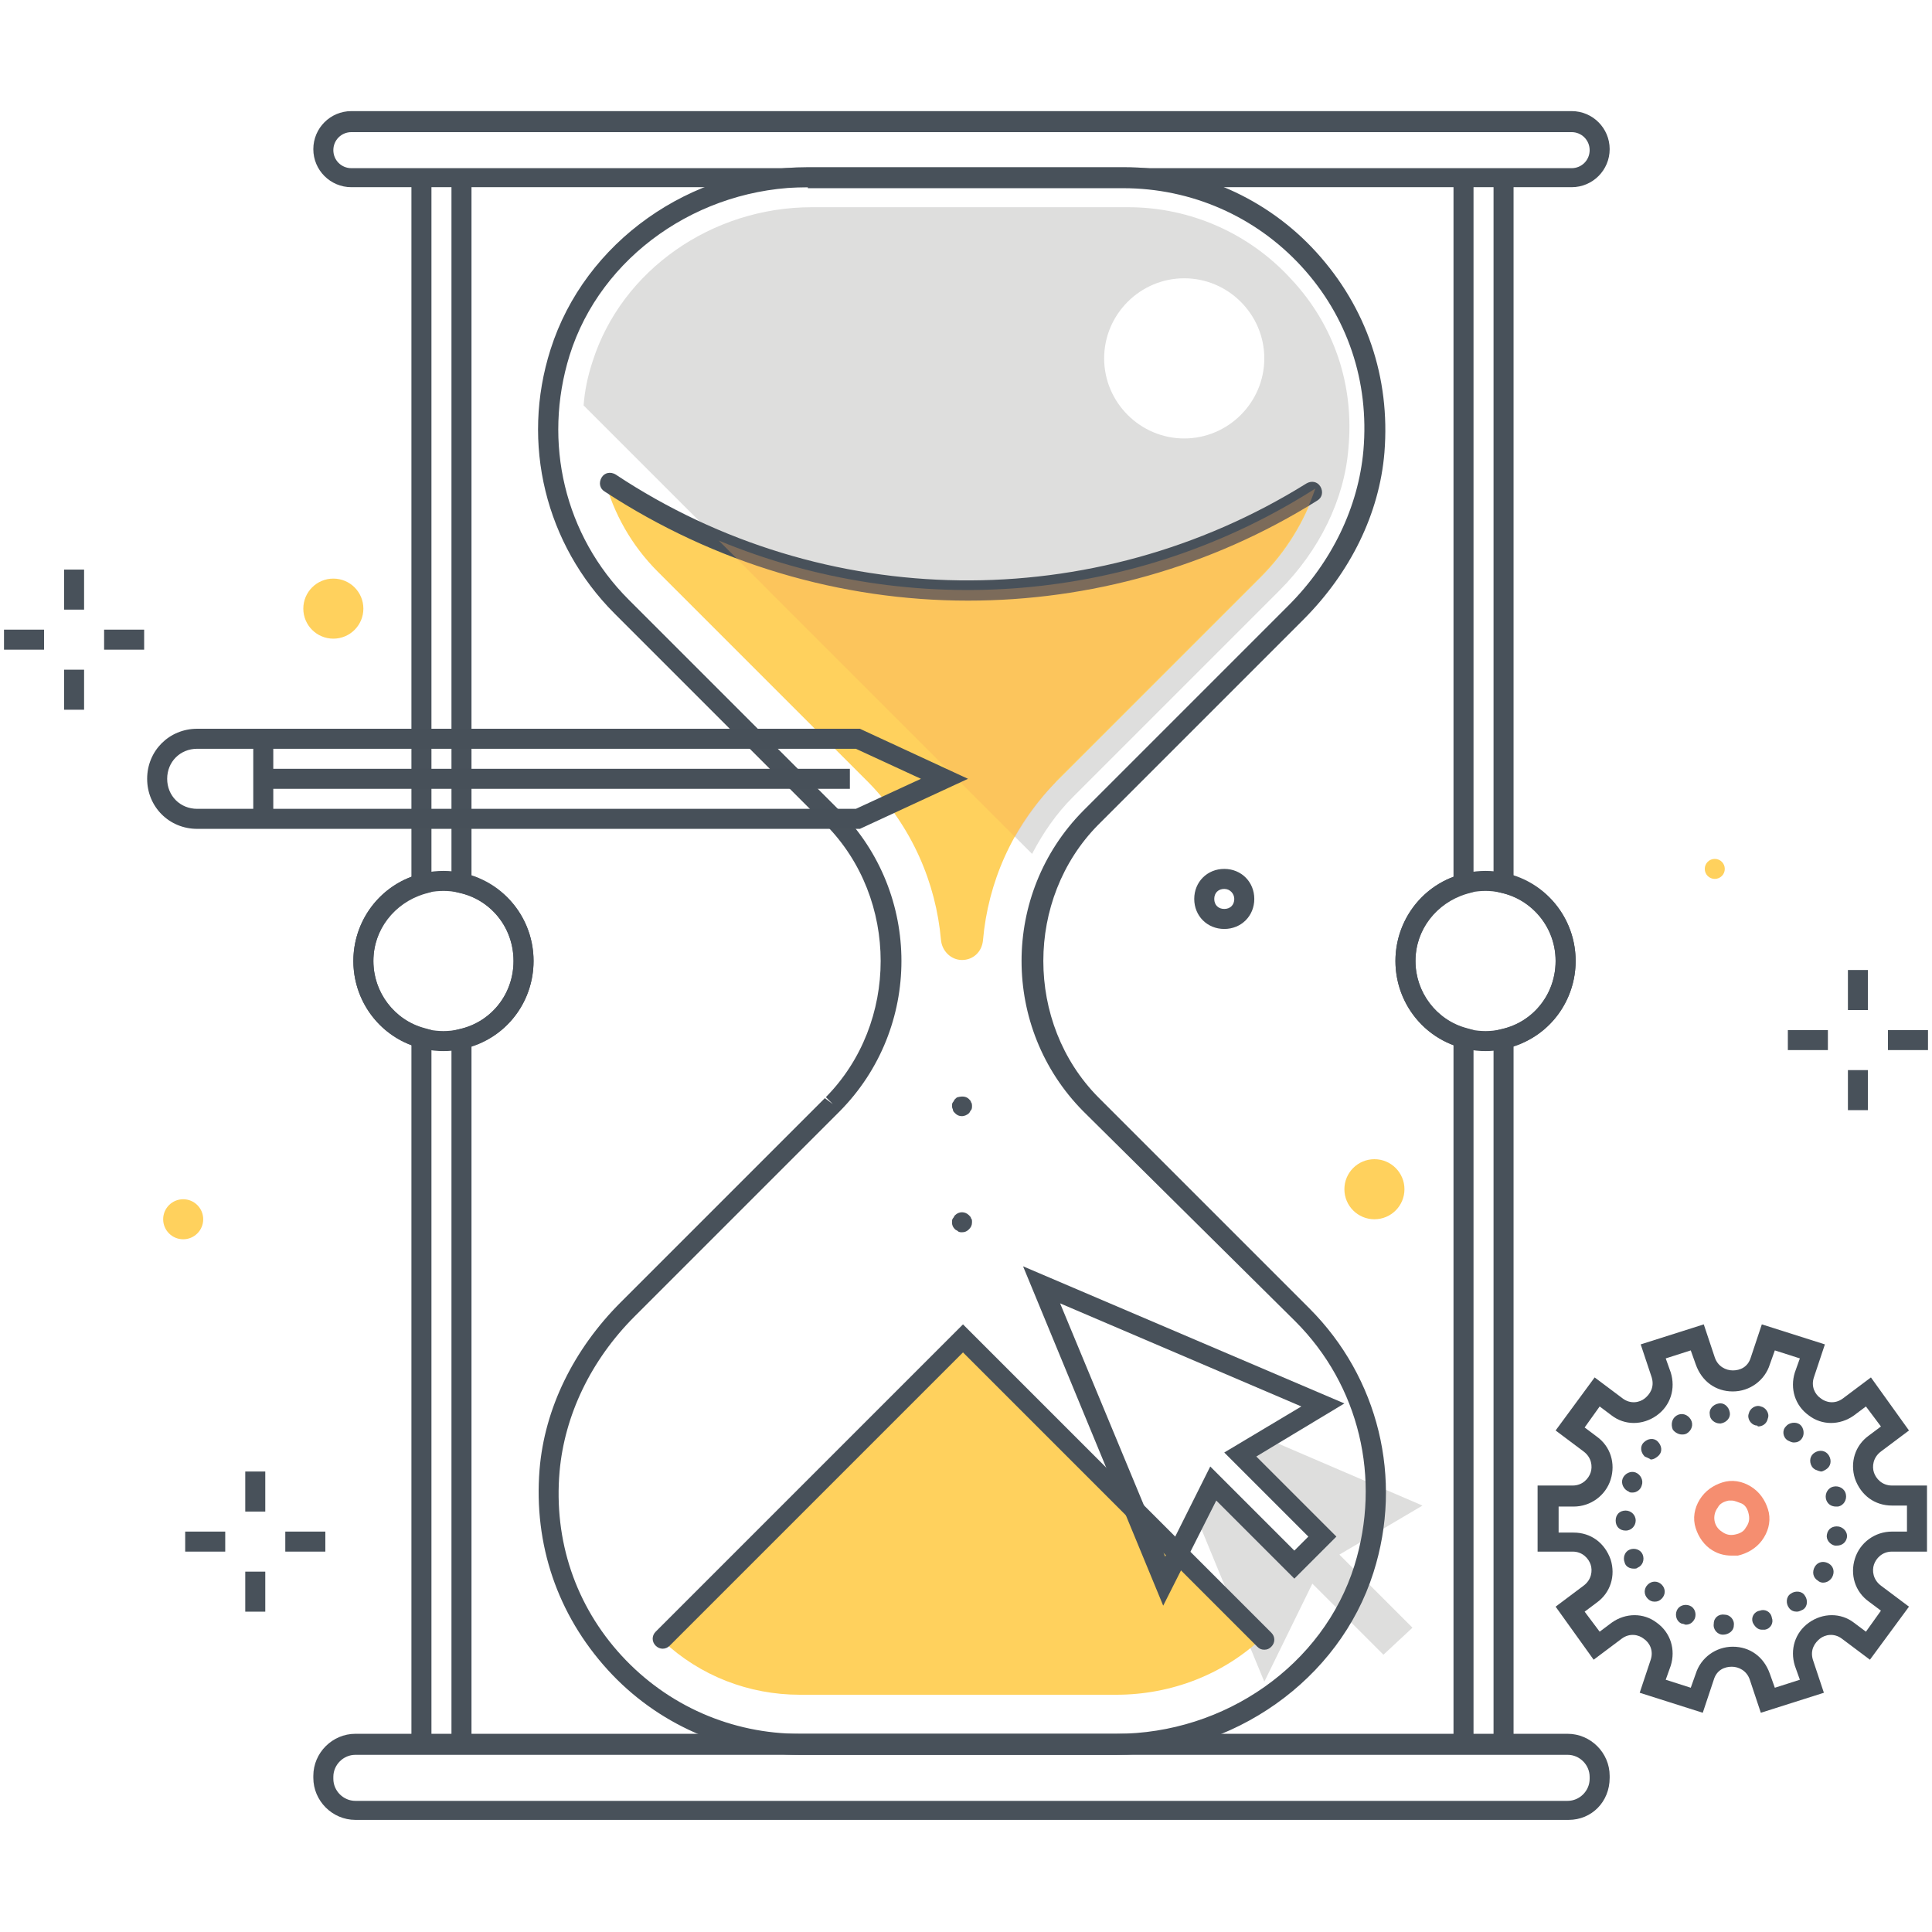 <?xml version="1.0" encoding="utf-8"?>
<!-- Generator: Adobe Illustrator 19.2.1, SVG Export Plug-In . SVG Version: 6.00 Build 0)  -->
<svg version="1.1" id="Layer_1" xmlns="http://www.w3.org/2000/svg" xmlns:xlink="http://www.w3.org/1999/xlink" x="0px" y="0px"
	 viewBox="0 0 193 193" style="enable-background:new 0 0 193 193;" xml:space="preserve">
<style type="text/css">
	.st0{clip-path:url(#SVGID_2_);}
	.st1{fill:#DEDEDD;}
	.st2{fill:#FFD15D;}
	.st3{fill:#48515A;}
	.st4{opacity:0.3;}
	.st5{fill:#F4A75B;}
	.st6{fill:#F58E70;}
	.st7{fill:#475059;}
</style>
<g>
	<defs>
		<rect id="SVGID_1_" width="193" height="193"/>
	</defs>
	<clipPath id="SVGID_2_">
		<use xlink:href="#SVGID_1_"  style="overflow:visible;"/>
	</clipPath>
	<g class="st0">
		<polygon class="st1" points="142.1,150.4 126.5,143.7 123.8,145.3 132.1,153.5 129.2,156.4 121.1,148.2 119.5,151.5 126.3,168 
			131.1,158.2 138.2,165.3 141.1,162.6 133.8,155.3 		"/>
		<g>
			<g>
				<path class="st1" d="M129,27.9c-4.2-4.6-10.1-7.2-16.3-7.2H81.1c-10,0-19,6.3-21.9,15.4c-0.5,1.5-0.8,3-0.9,4.4l44.8,44.8
					c1.1-2.1,2.4-4,4.1-5.7l0.1-0.1L127.8,59c4-4,6.5-9.1,6.9-14.2C135.3,38.5,133.3,32.5,129,27.9z M118.3,43.8c-4.4,0-8-3.6-8-8
					s3.6-8,8-8c4.4,0,8,3.6,8,8S122.7,43.8,118.3,43.8z"/>
			</g>
			<g>
				<path class="st2" d="M86.8,78.2c4.3,4.4,6.7,10,7.2,15.7c0.1,1.1,1,2,2.1,2l0,0c1.1,0,2-0.8,2.1-2c0.5-5.7,2.9-11.3,7.2-15.7
					l0.1-0.1l20.4-20.4c2.6-2.6,4.4-5.6,5.5-8.8c-21.7,13.8-49.6,13.5-71-1c0.9,3.4,2.7,6.6,5.3,9.2L86.8,78.2z"/>
			</g>
			<g>
				<path class="st2" d="M111.5,169.3c5.6,0,10.8-2.1,14.6-5.7l-29.8-29.8l-30.1,30.1c3.7,3.5,8.6,5.4,13.7,5.4H111.5z"/>
			</g>
			<g>
				<path class="st3" d="M111.5,175.3H79.9c-7.3,0-14.3-3.1-19.2-8.5c-5-5.5-7.4-12.5-6.8-20c0.5-6.1,3.4-12,8.1-16.7l20.4-20.4
					l0.8,0.6l-0.7-0.7c7.3-7.4,7.3-19.8,0-27.2l-0.1-0.1l-21-21c-6.9-6.9-9.4-17-6.4-26.4c3.4-10.7,13.9-18.2,25.7-18.2h31.6
					c7.3,0,14.3,3.1,19.2,8.5c5,5.5,7.4,12.5,6.8,20c-0.5,6.1-3.4,12-8.1,16.7l-20.5,20.5c-7.3,7.4-7.3,19.8,0,27.2l21.1,21.1
					c6.9,6.9,9.4,17,6.4,26.4C133.8,167.8,123.2,175.3,111.5,175.3z M80.7,18.7c-10.9,0-20.7,6.9-23.8,16.8
					c-2.7,8.7-0.5,18,5.9,24.4L83.9,81c8.2,8.3,8.2,21.7,0,30l-0.1,0.1l-20.4,20.4c-4.4,4.4-7,9.9-7.5,15.5
					c-0.6,6.9,1.6,13.4,6.2,18.4c4.6,5,11,7.8,17.8,7.8h31.6c10.9,0,20.7-6.9,23.8-16.8c2.7-8.7,0.5-18-5.9-24.4L108.2,111
					c-8.2-8.3-8.2-21.7,0-30l0.1-0.1l20.4-20.4c4.4-4.4,7-9.9,7.5-15.5c0.6-6.9-1.6-13.4-6.2-18.4c-4.6-5-11-7.8-17.8-7.8H80.7z"/>
			</g>
			<g>
				<path class="st3" d="M156.7,181.8H35.5c-2.3,0-4.2-1.9-4.2-4.2v-0.2c0-2.3,1.9-4.2,4.2-4.2h121.1c2.3,0,4.2,1.9,4.2,4.2v0.2
					C160.8,180,159,181.8,156.7,181.8z M35.5,175.3c-1.2,0-2.2,1-2.2,2.2v0.2c0,1.2,1,2.2,2.2,2.2h121.1c1.2,0,2.2-1,2.2-2.2v-0.2
					c0-1.2-1-2.2-2.2-2.2H35.5z"/>
			</g>
			<g>
				<path class="st3" d="M157,18.7H35.1c-2.1,0-3.8-1.7-3.8-3.8s1.7-3.8,3.8-3.8H157c2.1,0,3.8,1.7,3.8,3.8S159.1,18.7,157,18.7z
					 M35.1,13.2c-1,0-1.8,0.8-1.8,1.8c0,1,0.8,1.8,1.8,1.8H157c1,0,1.8-0.8,1.8-1.8c0-1-0.8-1.8-1.8-1.8H35.1z"/>
			</g>
			<g>
				<path class="st3" d="M96.7,60C84,60,71.4,56.3,60.4,49.1c-0.5-0.3-0.6-0.9-0.3-1.4c0.3-0.5,0.9-0.6,1.4-0.3
					c20.8,13.8,47.8,14.1,69,0.9c0.5-0.3,1.1-0.2,1.4,0.3c0.3,0.5,0.2,1.1-0.3,1.4C120.9,56.7,108.8,60,96.7,60z"/>
			</g>
			<g>
				<path class="st3" d="M126.3,164.8c-0.3,0-0.5-0.1-0.7-0.3l-29.4-29.4l-29.3,29.3c-0.4,0.4-1,0.4-1.4,0c-0.4-0.4-0.4-1,0-1.4
					l30.7-30.7l30.8,30.8c0.4,0.4,0.4,1,0,1.4C126.8,164.7,126.6,164.8,126.3,164.8z"/>
			</g>
			<g>
				<path class="st3" d="M96.1,123.1c-0.1,0-0.3,0-0.4-0.1c-0.1-0.1-0.2-0.1-0.3-0.2c-0.2-0.2-0.3-0.4-0.3-0.7c0-0.1,0-0.3,0.1-0.4
					c0.1-0.1,0.1-0.2,0.2-0.3c0.4-0.4,1-0.4,1.4,0c0.1,0.1,0.2,0.2,0.2,0.3c0.1,0.1,0.1,0.2,0.1,0.4c0,0.3-0.1,0.5-0.3,0.7
					C96.6,123,96.4,123.1,96.1,123.1z"/>
			</g>
			<g>
				<path class="st3" d="M96.1,111.5c-0.3,0-0.5-0.1-0.7-0.3c-0.1-0.1-0.2-0.2-0.2-0.3c0-0.1-0.1-0.2-0.1-0.4c0-0.1,0-0.3,0.1-0.4
					c0.1-0.1,0.1-0.2,0.2-0.3c0.1-0.1,0.2-0.2,0.3-0.2c0.4-0.1,0.8-0.1,1.1,0.2c0.1,0.1,0.2,0.2,0.2,0.3c0.1,0.1,0.1,0.3,0.1,0.4
					c0,0.1,0,0.3-0.1,0.4c-0.1,0.1-0.1,0.2-0.2,0.3C96.6,111.4,96.3,111.5,96.1,111.5z"/>
			</g>
			<g class="st4">
				<path class="st5" d="M105.5,78l20.4-20.4c2.6-2.6,4.4-5.6,5.5-8.8C113.4,60.3,91.1,62,71.8,54l29.6,29.6c1.1-1.9,2.4-3.7,4-5.4
					L105.5,78z"/>
			</g>
			<g>
				<path class="st3" d="M43.1,173.8h-2v-69.4c-3.5-1.3-5.8-4.7-5.8-8.4c0-3.7,2.3-7.1,5.8-8.4V18h2v71.1l-0.7,0.2
					c-3,0.9-5.1,3.6-5.1,6.7s2.1,5.9,5.1,6.7l0.7,0.2V173.8z"/>
			</g>
			<g>
				<path class="st3" d="M47.1,173.8h-2V103l0.8-0.2c3.2-0.7,5.4-3.5,5.4-6.8c0-3.3-2.2-6.1-5.4-6.8L45.1,89V18h2v69.5
					c3.7,1.2,6.2,4.6,6.2,8.5c0,3.9-2.5,7.4-6.2,8.5V173.8z"/>
			</g>
			<g>
				<path class="st3" d="M44.3,105c-5,0-9-4-9-9c0-5,4-9,9-9s9,4,9,9C53.3,101,49.3,105,44.3,105z M44.3,89c-3.9,0-7,3.1-7,7
					s3.1,7,7,7s7-3.1,7-7S48.2,89,44.3,89z"/>
			</g>
			<g>
				<path class="st3" d="M147.2,173.8h-2v-69.4c-3.5-1.3-5.8-4.7-5.8-8.4c0-3.7,2.3-7.1,5.8-8.4V18h2v71.1l-0.7,0.2
					c-3,0.9-5.1,3.6-5.1,6.7c0,3.1,2.1,5.9,5.1,6.7l0.7,0.2V173.8z"/>
			</g>
			<g>
				<path class="st3" d="M151.2,173.8h-2V103l0.8-0.2c3.2-0.7,5.4-3.5,5.4-6.8c0-3.3-2.2-6.1-5.4-6.8l-0.8-0.2V18h2v69.5
					c3.7,1.2,6.2,4.6,6.2,8.5c0,3.9-2.5,7.4-6.2,8.5V173.8z"/>
			</g>
			<g>
				<path class="st3" d="M148.4,105c-5,0-9-4-9-9c0-5,4-9,9-9c5,0,9,4,9,9C157.4,101,153.3,105,148.4,105z M148.4,89
					c-3.9,0-7,3.1-7,7s3.1,7,7,7s7-3.1,7-7S152.2,89,148.4,89z"/>
			</g>
			<g>
				<g>
					<g>
						<rect x="184.6" y="96.9" class="st3" width="2" height="4"/>
					</g>
					<g>
						<rect x="184.6" y="106.9" class="st3" width="2" height="4"/>
					</g>
				</g>
				<g>
					<g>
						<rect x="188.6" y="102.9" class="st3" width="4" height="2"/>
					</g>
					<g>
						<rect x="178.6" y="102.9" class="st3" width="4" height="2"/>
					</g>
				</g>
			</g>
			<g>
				<g>
					<g>
						<rect x="24.5" y="147" class="st3" width="2" height="4"/>
					</g>
					<g>
						<rect x="24.5" y="157" class="st3" width="2" height="4"/>
					</g>
				</g>
				<g>
					<g>
						<rect x="28.5" y="153" class="st3" width="4" height="2"/>
					</g>
					<g>
						<rect x="18.5" y="153" class="st3" width="4" height="2"/>
					</g>
				</g>
			</g>
			<g>
				<g>
					<g>
						<rect x="6.4" y="56.9" class="st3" width="2" height="4"/>
					</g>
					<g>
						<rect x="6.4" y="66.9" class="st3" width="2" height="4"/>
					</g>
				</g>
				<g>
					<g>
						<rect x="10.4" y="62.9" class="st3" width="4" height="2"/>
					</g>
					<g>
						<rect x="0.4" y="62.9" class="st3" width="4" height="2"/>
					</g>
				</g>
			</g>
			<g>
				<g>
					<path class="st3" d="M116.2,160.4l-14-33.9l32.1,13.7l-8.8,5.3l8,8l-4.2,4.2l-7.8-7.8L116.2,160.4z M105.9,130.2l10.5,25.3
						l4.5-9l8.4,8.4l1.4-1.4l-8.4-8.4l7.7-4.6L105.9,130.2z"/>
				</g>
			</g>
			<g>
				<g>
					<path class="st3" d="M170.1,171.1l-6.3-2l1.1-3.3c0.3-0.9-0.1-1.7-0.7-2.1c-0.5-0.4-1.4-0.6-2.2,0l-2.8,2.1l-3.8-5.3l2.8-2.1
						c0.8-0.6,0.9-1.5,0.7-2.1c-0.2-0.6-0.8-1.3-1.8-1.3c0,0,0,0,0,0l-3.5,0l0-6.6l3.5,0c1,0,1.6-0.7,1.8-1.3
						c0.2-0.6,0.1-1.5-0.7-2.1l-2.8-2.1l3.9-5.3l2.8,2.1c0.8,0.6,1.7,0.4,2.2,0c0.5-0.4,1-1.1,0.7-2.1l-1.1-3.3l6.3-2l1.1,3.3
						c0.3,0.9,1.1,1.3,1.8,1.3c0,0,0,0,0,0c0.7,0,1.5-0.3,1.8-1.3l1.1-3.3l6.3,2l-1.1,3.3c-0.3,0.9,0.1,1.7,0.7,2.1
						c0.5,0.4,1.4,0.6,2.2,0l2.8-2.1l3.8,5.3l-2.8,2.1c-0.8,0.6-0.9,1.5-0.7,2.1c0.2,0.6,0.8,1.3,1.8,1.3c0,0,0,0,0,0l3.5,0l0,6.6
						l-3.5,0c-1,0-1.6,0.7-1.8,1.3c-0.2,0.6-0.1,1.5,0.7,2.1l2.8,2.1l-3.9,5.3l-2.8-2.1c-0.8-0.6-1.7-0.4-2.2,0
						c-0.5,0.4-1,1.1-0.7,2.1l1.1,3.3l-6.3,2l-1.1-3.3c-0.3-0.9-1.1-1.3-1.8-1.3s-1.5,0.3-1.8,1.3L170.1,171.1z M166.4,167.8
						l2.5,0.8l0.5-1.4c0.5-1.6,2-2.7,3.7-2.7h0c1.7,0,3.1,1,3.7,2.7l0.5,1.4l2.5-0.8l-0.5-1.4c-0.5-1.6,0-3.3,1.4-4.3
						c1.4-1,3.2-1,4.5,0l1.2,0.9l1.5-2.1l-1.2-0.9c-1.4-1-1.9-2.7-1.4-4.3c0.5-1.6,2-2.7,3.7-2.7l1.5,0l0-2.6l-1.5,0h0
						c-1.7,0-3.1-1-3.7-2.7c-0.5-1.6,0-3.3,1.4-4.3l1.2-0.9l-1.5-2l-1.2,0.9c-1.4,1-3.2,1-4.5,0c-1.4-1-1.9-2.7-1.4-4.3l0.5-1.4
						l-2.5-0.8l-0.5,1.4c-0.5,1.6-2,2.7-3.7,2.7h0c-1.7,0-3.1-1-3.7-2.7l-0.5-1.4l-2.5,0.8l0.5,1.4c0.5,1.6,0,3.3-1.4,4.3
						c-1.4,1-3.2,1-4.5,0l-1.2-0.9l-1.5,2.1l1.2,0.9c1.4,1,1.9,2.7,1.4,4.3c-0.5,1.6-2,2.7-3.7,2.7l-1.5,0l0,2.6l1.5,0h0
						c1.7,0,3.1,1,3.7,2.7c0.5,1.6,0,3.3-1.4,4.3l-1.2,0.9l1.5,2l1.2-0.9c1.4-1,3.2-1,4.5,0c1.4,1,1.9,2.7,1.4,4.3L166.4,167.8z"/>
				</g>
				<g>
					<path class="st6" d="M173,155.4c-0.8,0-1.5-0.2-2.2-0.7c-0.8-0.6-1.3-1.5-1.5-2.4c-0.2-1,0.1-2,0.7-2.8
						c0.6-0.8,1.5-1.3,2.4-1.5c1-0.2,2,0.1,2.8,0.7c0.8,0.6,1.3,1.5,1.5,2.4c0.2,1-0.1,2-0.7,2.8c-0.6,0.8-1.5,1.3-2.4,1.5
						C173.4,155.4,173.2,155.4,173,155.4z M173,149.9c-0.1,0-0.2,0-0.3,0c-0.5,0.1-0.9,0.3-1.1,0.7c-0.6,0.8-0.4,1.9,0.4,2.4
						c0.4,0.3,0.8,0.4,1.3,0.3c0.5-0.1,0.9-0.3,1.1-0.7c0.3-0.4,0.4-0.8,0.3-1.3c-0.1-0.5-0.3-0.9-0.7-1.1v0
						C173.7,150.1,173.3,149.9,173,149.9z"/>
				</g>
				<g>
					<path class="st3" d="M172.1,163.3c-0.5,0-1-0.5-0.9-1.1l0,0c0-0.6,0.5-1,1.1-0.9l0,0c0.5,0,1,0.5,0.9,1.1l0,0
						C173.2,162.9,172.7,163.3,172.1,163.3L172.1,163.3C172.2,163.3,172.2,163.3,172.1,163.3z M175.1,162.1
						c-0.2-0.5,0.1-1.1,0.7-1.2l0,0c0.5-0.2,1.1,0.1,1.2,0.7l0,0c0.2,0.5-0.1,1.1-0.7,1.2l0,0l0,0l0,0c-0.1,0-0.2,0-0.3,0l0,0
						C175.6,162.8,175.3,162.5,175.1,162.1z M168,162.2c-0.5-0.2-0.7-0.8-0.5-1.3l0,0c0.2-0.5,0.8-0.7,1.3-0.5l0,0
						c0.5,0.2,0.7,0.8,0.5,1.3l0,0c-0.2,0.4-0.5,0.6-0.9,0.6l0,0C168.3,162.3,168.2,162.2,168,162.2z M178.7,160.6
						c-0.3-0.4-0.3-1.1,0.2-1.4l0,0c0.4-0.3,1.1-0.3,1.4,0.2l0,0c0.3,0.4,0.3,1.1-0.2,1.4l0,0c-0.2,0.1-0.4,0.2-0.6,0.2l0,0
						C179.2,161,178.9,160.9,178.7,160.6z M164.6,159.7c-0.4-0.4-0.4-1,0-1.4l0,0c0.4-0.4,1-0.4,1.4,0l0,0c0.4,0.4,0.4,1,0,1.4l0,0
						c-0.2,0.2-0.4,0.3-0.7,0.3l0,0C165,160,164.8,159.9,164.6,159.7z M181.6,157.9c-0.5-0.3-0.6-0.9-0.3-1.4l0,0
						c0.3-0.5,0.9-0.6,1.4-0.3l0,0c0.5,0.3,0.6,0.9,0.3,1.4l0,0c-0.2,0.3-0.5,0.5-0.9,0.5l0,0C181.9,158.1,181.7,158,181.6,157.9z
						 M162.3,156.1c-0.2-0.5,0-1.1,0.5-1.3l0,0c0.5-0.2,1.1,0,1.3,0.5l0,0c0.2,0.5,0,1.1-0.5,1.3l0,0c-0.1,0.1-0.2,0.1-0.4,0.1l0,0
						C162.8,156.7,162.4,156.5,162.3,156.1z M183.3,154.4c-0.5-0.1-0.9-0.6-0.8-1.1l0,0c0.1-0.6,0.6-0.9,1.2-0.8l0,0
						c0.5,0.1,0.9,0.6,0.8,1.1l0,0c-0.1,0.5-0.5,0.8-1,0.8l0,0C183.4,154.4,183.3,154.4,183.3,154.4z M161.4,151.9c0-0.6,0.4-1,1-1
						l0,0c0.5,0,1,0.4,1,1l0,0c0,0.5-0.4,1-1,1l0,0c0,0,0,0,0,0l0,0C161.8,152.9,161.4,152.5,161.4,151.9z M182.4,149.7
						c-0.1-0.5,0.2-1.1,0.8-1.2l0,0c0.5-0.1,1.1,0.2,1.2,0.8l0,0c0.1,0.5-0.2,1.1-0.8,1.2l0,0c-0.1,0-0.1,0-0.2,0l0,0
						C182.9,150.5,182.5,150.2,182.4,149.7z M162.7,149c-0.5-0.2-0.8-0.8-0.6-1.3l0,0c0,0,0,0,0,0l0,0c0.2-0.5,0.8-0.8,1.3-0.6l0,0
						c0.5,0.2,0.8,0.8,0.6,1.3l0,0c-0.1,0.4-0.5,0.7-0.9,0.7l0,0C162.9,149.1,162.8,149.1,162.7,149z M181,146.5
						c-0.3-0.5-0.2-1.1,0.3-1.4l0,0c0.5-0.3,1.1-0.2,1.4,0.3l0,0c0.3,0.5,0.2,1.1-0.3,1.4l0,0c-0.2,0.1-0.3,0.2-0.5,0.2l0,0
						C181.5,146.9,181.2,146.8,181,146.5z M164.3,145.5c-0.4-0.4-0.5-1-0.1-1.4l0,0l0,0l0,0c0.4-0.4,1-0.5,1.4-0.1l0,0
						c0.4,0.4,0.5,1,0.1,1.4l0,0c-0.2,0.2-0.5,0.4-0.8,0.4l0,0C164.8,145.7,164.5,145.6,164.3,145.5z M178.6,143.9
						C178.6,143.9,178.6,143.9,178.6,143.9L178.6,143.9L178.6,143.9L178.6,143.9c-0.5-0.3-0.6-1-0.2-1.4l0,0c0.3-0.4,1-0.5,1.4-0.2
						l0,0c0,0,0,0,0,0l0,0l0,0l0,0c0,0,0,0,0,0l0,0c0.4,0.3,0.5,1,0.2,1.4l0,0c-0.2,0.3-0.5,0.4-0.8,0.4l0,0
						C179,144.1,178.8,144,178.6,143.9z M167.1,142.8c-0.2-0.5-0.1-1.1,0.4-1.4l0,0c0,0,0,0,0,0l0,0c0.5-0.3,1.1-0.1,1.4,0.4l0,0
						c0.3,0.5,0.1,1.1-0.4,1.4l0,0c-0.2,0.1-0.3,0.1-0.5,0.1l0,0C167.7,143.3,167.3,143.1,167.1,142.8z M175.4,142.4L175.4,142.4
						c-0.5-0.1-0.9-0.7-0.7-1.2l0,0c0.1-0.5,0.7-0.9,1.2-0.7l0,0c0.5,0.1,0.9,0.7,0.7,1.2l0,0c-0.1,0.5-0.5,0.8-1,0.8l0,0
						C175.6,142.4,175.5,142.4,175.4,142.4z M170.8,141.3c-0.1-0.5,0.3-1,0.9-1.1l0,0c0.5-0.1,1,0.3,1.1,0.9l0,0
						c0.1,0.5-0.3,1-0.9,1.1l0,0c0,0-0.1,0-0.1,0l0,0C171.3,142.2,170.8,141.8,170.8,141.3z"/>
				</g>
			</g>
			<g>
				<path class="st3" d="M122.3,92.8c-1.7,0-3-1.3-3-3c0-1.7,1.3-3,3-3c1.7,0,3,1.3,3,3C125.3,91.5,124,92.8,122.3,92.8z
					 M122.3,88.8c-0.6,0-1,0.4-1,1c0,0.6,0.4,1,1,1c0.6,0,1-0.4,1-1C123.3,89.3,122.9,88.8,122.3,88.8z"/>
			</g>
			<g>
				<circle class="st2" cx="137.3" cy="118.8" r="3"/>
			</g>
			<g>
				<circle class="st2" cx="171.3" cy="86.8" r="1"/>
			</g>
			<g>
				<circle class="st2" cx="18.3" cy="121.8" r="2"/>
			</g>
			<g>
				<circle class="st2" cx="33.3" cy="60.8" r="3"/>
			</g>
			<g>
				<g>
					<g>
						<g>
							<path class="st7" d="M19.7,82.8c-2.8,0-5-2.2-5-5c0-2.8,2.2-5,5-5h66.2l10.8,5l-10.8,5L19.7,82.8z M19.7,74.8
								c-1.7,0-3,1.3-3,3c0,1.7,1.3,3,3,3l65.8,0l6.5-3l-6.5-3H19.7z"/>
						</g>
					</g>
					<g>
						<rect x="25.3" y="74.2" class="st7" width="2" height="7.6"/>
					</g>
				</g>
				<g>
					<rect x="26.3" y="76.8" class="st7" width="58.6" height="2"/>
				</g>
			</g>
		</g>
	</g>
</g>
</svg>
